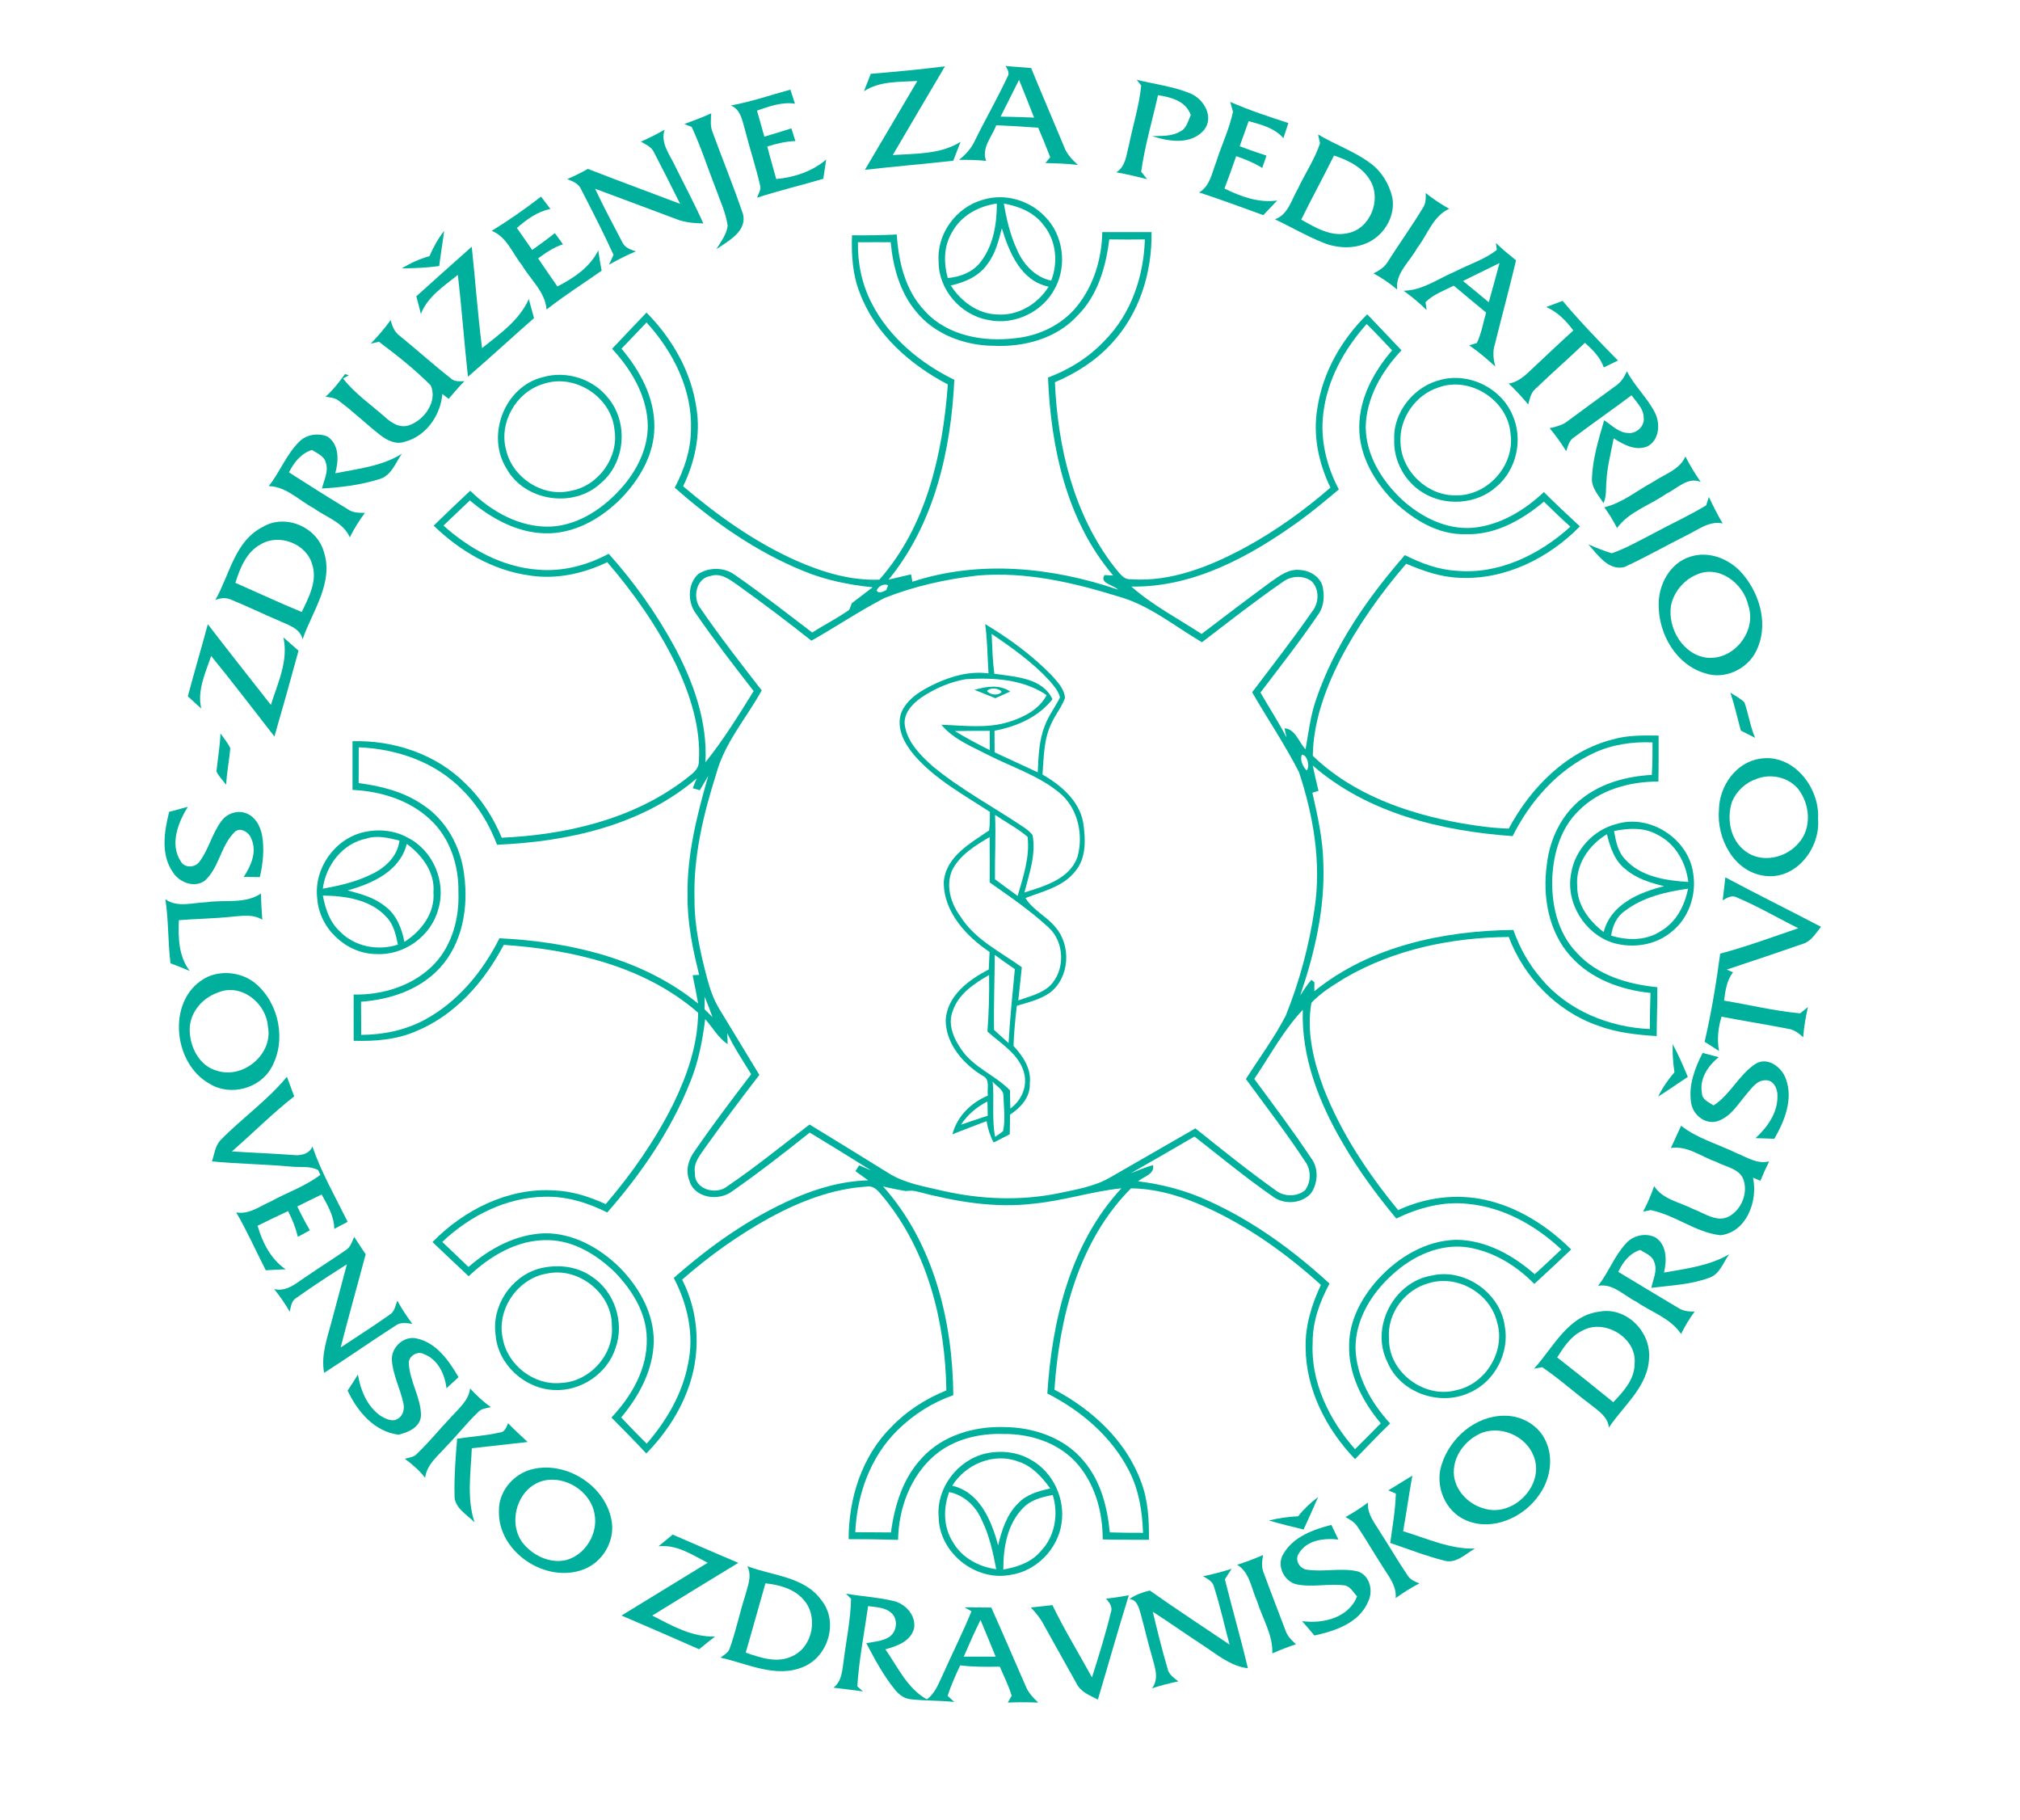 <?xml version="1.0" encoding="UTF-8" ?>
<!DOCTYPE svg PUBLIC "-//W3C//DTD SVG 1.1//EN" "http://www.w3.org/Graphics/SVG/1.1/DTD/svg11.dtd">
<svg width="634pt" height="571pt" viewBox="0 0 634 571" version="1.1" xmlns="http://www.w3.org/2000/svg">
<path fill="#ffffff" d=" M 0.00 0.00 L 634.00 0.00 L 634.00 571.00 L 0.00 571.00 L 0.00 0.00 Z" />
<path fill="#00b09d" d=" M 273.31 23.16 C 281.08 22.53 288.84 21.78 296.58 20.82 C 291.10 30.08 285.66 39.37 280.21 48.65 C 287.42 48.17 295.11 48.48 301.49 44.51 C 300.70 46.48 299.95 48.45 299.19 50.43 C 289.96 51.48 280.69 52.23 271.46 53.29 C 276.93 43.99 282.41 34.70 287.91 25.42 C 282.24 25.76 276.12 25.37 271.16 28.64 C 271.89 26.82 272.61 24.99 273.31 23.16 Z" />
<path fill="#00b09d" d=" M 315.60 20.69 C 318.27 20.98 320.95 21.09 323.63 21.35 C 326.99 29.56 330.52 37.70 333.92 45.90 C 334.75 48.27 336.49 50.12 338.34 51.76 C 334.95 51.33 331.52 51.26 328.11 51.15 C 328.49 50.70 329.25 49.79 329.63 49.34 C 328.44 46.22 327.17 43.14 325.85 40.07 C 321.47 39.75 317.08 39.50 312.68 39.30 C 311.36 42.89 307.94 46.47 309.52 50.48 C 306.69 50.20 303.84 50.13 301.00 50.16 C 303.10 48.49 304.94 46.48 306.04 44.01 C 309.30 37.36 313.02 30.92 316.16 24.21 C 316.99 23.00 316.27 21.76 315.60 20.69 Z" />
<path fill="#00b09d" d=" M 356.77 25.03 C 362.41 26.44 368.30 27.10 373.69 29.36 C 377.88 31.14 381.12 36.71 377.91 40.78 C 373.82 45.54 366.91 44.43 361.61 42.72 C 364.54 42.62 367.69 42.85 370.33 41.30 C 372.42 40.39 372.85 37.98 373.74 36.13 C 372.24 31.71 367.56 30.48 363.45 29.87 C 361.66 37.87 359.30 45.76 358.17 53.89 C 358.64 54.47 359.58 55.64 360.05 56.22 C 356.84 55.42 353.62 54.65 350.36 54.07 C 353.33 52.26 353.51 48.59 354.32 45.56 C 355.58 39.31 357.56 33.19 358.18 26.83 C 357.83 26.38 357.12 25.48 356.77 25.03 Z" />
<path fill="#ffffff" d=" M 314.05 36.59 C 315.99 32.75 317.90 28.90 319.84 25.06 C 321.45 28.99 323.02 32.94 324.56 36.90 C 321.06 36.77 317.55 36.64 314.05 36.59 Z" />
<path fill="#00b09d" d=" M 229.42 33.09 C 235.76 31.96 241.87 29.80 248.08 28.13 C 248.55 29.60 249.02 31.07 249.50 32.54 C 245.37 31.91 241.43 33.41 237.60 34.70 C 238.38 37.42 239.14 40.15 239.90 42.88 C 242.73 42.03 245.57 41.21 248.38 40.28 C 248.79 41.61 249.22 42.94 249.65 44.27 C 246.63 44.35 243.70 45.07 240.83 45.96 C 241.69 49.38 242.69 52.77 243.63 56.18 C 249.31 55.65 254.91 53.81 259.31 50.07 C 259.01 52.08 258.70 54.09 258.40 56.10 C 251.49 58.13 244.49 59.82 237.63 62.03 C 237.99 60.76 239.03 59.53 238.55 58.14 C 237.25 52.35 235.33 46.73 233.88 40.97 C 232.99 38.06 232.61 34.47 229.42 33.09 Z" />
<path fill="#00b09d" d=" M 386.12 31.98 C 392.05 34.58 398.22 36.61 404.37 38.61 C 403.83 40.18 403.31 41.76 402.81 43.35 C 400.01 40.16 395.84 39.08 391.91 38.02 C 390.99 40.65 390.04 43.27 389.09 45.89 C 391.87 46.94 394.67 47.94 397.51 48.84 C 397.05 50.13 396.60 51.42 396.16 52.70 C 393.62 51.11 390.83 49.98 388.00 49.00 C 386.80 52.40 385.59 55.79 384.32 59.16 C 389.46 61.69 395.02 63.74 400.86 62.92 C 399.41 64.46 397.96 65.99 396.50 67.51 C 389.80 65.10 383.13 62.58 376.36 60.39 C 379.79 58.39 380.38 54.21 381.72 50.82 C 383.39 45.54 385.85 40.49 386.99 35.06 C 386.77 34.29 386.34 32.75 386.12 31.98 Z" />
<path fill="#00b09d" d=" M 214.77 38.93 C 217.62 37.88 220.47 36.82 223.23 35.56 C 223.11 37.54 222.86 39.60 223.66 41.49 C 226.77 50.02 230.22 58.42 233.14 67.01 C 234.69 72.49 228.60 75.63 224.84 78.19 C 226.25 75.88 228.01 73.62 228.39 70.86 C 227.83 66.77 226.01 63.01 224.64 59.15 C 222.11 52.72 220.02 46.10 217.09 39.83 C 216.31 39.53 215.54 39.23 214.77 38.93 Z" />
<path fill="#00b09d" d=" M 201.15 44.45 C 203.70 43.34 206.19 42.09 208.60 40.69 C 207.20 44.90 210.22 48.51 211.90 52.11 C 214.85 58.11 218.04 64.01 220.75 70.13 C 217.89 70.02 215.00 69.84 212.31 68.77 C 203.81 65.59 195.30 62.39 186.78 59.24 C 189.43 64.87 192.35 70.37 195.25 75.87 C 195.99 77.69 197.86 78.32 199.58 78.88 C 196.67 80.07 193.89 81.52 191.15 83.05 C 191.62 82.02 192.09 81.00 192.56 79.97 C 189.41 73.07 185.96 66.31 182.47 59.58 C 181.72 57.65 179.81 56.89 178.02 56.21 C 180.24 55.27 182.40 54.18 184.51 53.00 C 194.13 56.75 203.83 60.29 213.47 63.97 C 210.76 58.54 208.03 53.12 205.23 47.74 C 204.45 46.05 202.66 45.33 201.15 44.45 Z" />
<path fill="#00b09d" d=" M 413.70 42.19 C 418.98 45.38 424.92 47.40 429.91 51.07 C 433.51 53.64 435.99 57.63 436.99 61.92 C 438.04 67.50 434.75 73.34 429.79 75.89 C 425.26 78.24 419.73 78.01 415.11 76.08 C 409.96 74.00 405.15 71.19 400.15 68.81 C 404.31 67.35 405.31 62.73 407.32 59.32 C 409.56 54.50 412.62 50.05 414.30 44.98 C 414.15 44.28 413.85 42.89 413.70 42.19 Z" />
<path fill="#ffffff" d=" M 418.69 48.80 C 423.15 50.28 427.80 52.52 430.16 56.81 C 433.61 62.84 430.00 71.83 423.00 73.17 C 417.73 74.39 412.81 71.40 408.41 68.92 C 411.73 62.15 415.36 55.55 418.69 48.80 Z" />
<path fill="#00b09d" d=" M 447.47 60.57 C 449.78 62.43 452.26 64.05 454.84 65.52 C 449.75 67.80 448.05 73.67 444.82 77.80 C 442.57 82.03 437.91 85.64 438.51 90.86 C 436.22 88.90 433.71 87.23 431.08 85.77 C 432.96 84.90 434.73 83.72 435.75 81.86 C 439.26 76.31 443.11 70.99 446.51 65.37 C 447.51 63.97 447.54 62.23 447.47 60.57 Z" />
<path fill="#00b09d" d=" M 154.32 72.44 C 159.68 69.16 164.85 65.55 169.81 61.70 C 170.78 62.99 171.76 64.28 172.75 65.57 C 168.67 66.39 165.29 68.87 162.23 71.54 C 163.83 73.84 165.44 76.13 167.04 78.43 C 169.43 76.71 171.84 75.00 174.14 73.15 C 174.98 74.32 175.84 75.49 176.70 76.66 C 173.81 77.58 171.32 79.31 168.89 81.08 C 170.88 84.04 172.92 86.96 174.95 89.89 C 180.07 87.24 185.14 83.92 187.77 78.57 C 188.07 80.70 188.44 82.82 188.83 84.94 C 183.07 89.00 177.09 92.76 171.55 97.12 C 171.10 91.57 166.51 87.76 163.83 83.21 C 160.82 79.51 159.08 74.30 154.32 72.44 Z" />
<path fill="#00b09d" d=" M 308.44 62.71 C 315.26 60.53 323.14 62.81 328.00 67.99 C 333.71 73.73 334.97 83.20 331.20 90.31 C 327.41 97.86 318.36 102.21 310.10 100.39 C 301.50 98.87 294.52 90.85 294.60 82.04 C 293.96 73.40 300.14 64.98 308.44 62.71 Z" />
<path fill="#ffffff" d=" M 298.84 72.83 C 301.63 67.65 307.19 64.66 312.87 63.87 C 312.89 70.37 311.74 77.30 307.55 82.49 C 305.07 85.52 301.26 86.91 297.46 87.24 C 296.14 82.46 296.18 77.16 298.84 72.83 Z" />
<path fill="#ffffff" d=" M 315.08 63.88 C 319.76 64.72 324.51 66.60 327.45 70.53 C 331.49 75.36 332.19 82.28 329.93 88.06 C 324.73 86.94 321.00 82.76 319.05 78.01 C 317.01 73.53 315.89 68.71 315.08 63.88 Z" />
<path fill="#ffffff" d=" M 314.44 71.65 C 316.76 79.22 320.43 88.17 329.13 89.95 C 325.73 95.41 319.51 99.15 312.97 98.68 C 306.85 98.51 301.62 94.56 298.40 89.58 C 302.81 88.61 307.25 86.72 309.90 82.88 C 312.44 79.64 313.41 75.55 314.44 71.65 Z" />
<path fill="#00b09d" d=" M 345.96 72.84 C 351.11 72.84 356.26 72.84 361.42 72.83 C 361.64 85.51 357.61 98.48 348.84 107.83 C 343.95 113.17 337.74 117.13 331.10 119.94 C 331.98 140.41 337.01 161.50 349.77 177.95 C 351.19 179.53 352.47 181.95 354.94 181.77 C 367.63 182.65 379.83 177.72 390.79 171.81 C 400.40 166.58 409.31 160.16 417.58 153.01 C 413.84 145.31 412.00 136.52 413.48 128.01 C 415.17 116.81 421.08 106.49 429.13 98.63 C 432.70 102.40 436.31 106.14 439.87 109.93 C 433.70 116.46 428.83 124.81 428.64 134.01 C 428.72 142.90 433.78 150.93 440.09 156.84 C 446.06 162.25 453.92 166.26 462.17 165.62 C 470.73 164.86 478.42 160.20 484.56 154.41 C 488.24 158.09 492.05 161.63 495.87 165.17 C 486.06 175.19 472.26 182.05 458.02 181.30 C 452.20 181.12 446.66 179.15 441.36 176.90 C 433.27 186.25 426.08 196.44 420.40 207.43 C 415.78 216.68 412.19 226.72 412.04 237.16 C 424.57 249.29 441.69 255.28 458.55 258.31 C 463.50 259.17 468.50 259.87 473.54 260.01 C 480.41 247.19 491.64 235.74 506.08 232.05 C 510.78 230.66 515.72 230.77 520.57 230.82 C 520.57 235.63 520.61 240.44 520.50 245.25 C 511.48 245.21 501.96 247.84 495.49 254.40 C 489.98 259.69 487.66 267.46 487.23 274.91 C 486.80 283.48 488.78 292.74 494.97 299.05 C 501.37 306.08 510.99 308.88 520.18 309.78 C 520.20 314.89 519.99 320.00 519.97 325.11 C 513.65 324.73 507.27 324.02 501.31 321.76 C 488.52 317.26 478.30 306.62 473.54 294.02 C 455.70 294.15 437.52 297.90 422.00 306.96 C 418.36 309.24 414.56 311.49 411.61 314.66 C 409.98 323.74 412.30 333.02 415.44 341.53 C 420.90 355.53 429.32 368.17 438.83 379.73 C 447.29 375.77 456.95 374.49 466.10 376.50 C 476.44 378.77 485.68 384.68 493.12 392.08 C 489.32 395.74 485.44 399.32 481.56 402.89 C 476.01 397.20 468.87 392.81 460.96 391.46 C 452.15 390.03 443.36 394.09 437.00 399.98 C 430.46 405.86 425.39 414.07 425.44 423.10 C 425.71 432.05 430.39 440.21 436.31 446.68 C 432.53 450.30 428.96 454.14 425.29 457.87 C 416.33 448.51 409.90 436.12 409.79 422.97 C 409.60 416.08 411.68 409.37 414.58 403.19 C 403.00 392.71 390.00 383.55 375.54 377.52 C 369.01 374.83 362.07 372.96 354.97 372.90 C 338.50 389.44 332.48 413.43 330.95 436.07 C 342.80 442.33 353.41 452.10 358.11 464.90 C 360.36 470.71 360.67 477.00 360.61 483.17 C 355.77 483.15 350.93 483.22 346.10 483.06 C 346.12 474.24 343.55 465.09 337.41 458.56 C 331.68 452.56 323.20 449.90 315.05 449.98 C 307.42 449.70 299.46 451.58 293.50 456.55 C 285.79 463.04 282.04 473.30 281.87 483.20 C 276.70 483.04 271.52 482.96 266.35 482.98 C 266.35 470.15 270.52 456.95 279.76 447.77 C 284.58 442.71 290.58 438.92 297.03 436.30 C 296.71 415.06 291.28 393.05 277.74 376.25 C 276.19 374.54 274.69 371.83 271.97 372.35 C 261.34 373.01 251.21 376.95 241.91 381.95 C 231.94 387.41 222.63 394.06 214.09 401.55 C 219.64 412.28 220.08 425.34 215.67 436.54 C 212.88 443.89 208.34 450.50 202.85 456.10 C 199.28 452.27 195.61 448.53 191.91 444.82 C 198.23 438.12 203.29 429.42 202.99 419.95 C 202.91 411.90 198.31 404.69 192.86 399.09 C 187.24 393.70 180.04 389.27 172.04 389.15 C 162.52 388.90 153.79 394.10 147.10 400.48 C 143.31 396.90 139.50 393.36 135.74 389.75 C 145.64 379.64 159.55 372.62 173.95 373.55 C 179.59 373.76 185.01 375.52 190.10 377.85 C 198.36 368.22 205.69 357.72 211.35 346.35 C 215.67 337.44 219.03 327.80 219.11 317.79 C 202.37 303.19 179.73 297.99 158.10 296.49 C 152.05 308.03 142.90 318.53 130.64 323.57 C 124.47 326.27 117.66 326.80 111.00 326.59 C 111.00 321.75 111.00 316.92 111.00 312.08 C 120.25 312.28 129.93 309.25 136.39 302.41 C 141.97 296.45 144.18 288.04 143.88 280.03 C 144.06 271.63 141.25 262.82 134.91 257.07 C 128.39 250.97 119.40 248.28 110.64 247.87 C 110.66 242.77 110.65 237.68 110.64 232.59 C 123.57 232.23 136.92 236.63 146.13 245.92 C 151.12 250.65 154.83 256.56 157.49 262.87 C 177.68 261.95 198.45 257.15 214.82 244.75 C 216.62 243.20 219.24 241.84 219.34 239.16 C 220.06 228.34 216.56 217.74 211.95 208.09 C 206.31 196.63 198.93 186.08 190.60 176.41 C 183.03 180.05 174.40 181.93 166.04 180.55 C 154.64 178.97 144.28 172.87 136.11 164.94 C 139.90 161.25 143.73 157.60 147.59 153.99 C 154.26 160.57 163.23 165.59 172.83 165.25 C 181.90 164.77 189.84 159.21 195.59 152.51 C 200.39 146.90 203.78 139.65 203.26 132.13 C 202.62 123.46 197.90 115.70 192.11 109.45 C 195.68 105.64 199.31 101.88 202.91 98.08 C 210.94 106.20 216.97 116.62 218.58 128.03 C 219.97 136.41 218.06 145.03 214.41 152.60 C 225.25 161.81 236.98 170.17 250.02 175.98 C 258.19 179.56 266.98 182.24 276.00 181.89 C 290.78 165.13 295.91 142.35 297.49 120.63 C 285.54 114.39 274.67 104.77 269.85 91.90 C 267.55 86.17 267.20 79.93 267.41 73.83 C 272.09 73.89 276.78 73.81 281.46 73.59 C 282.02 82.21 284.15 91.26 290.34 97.66 C 297.42 105.43 308.78 107.37 318.79 106.12 C 326.18 105.36 333.37 101.88 338.07 96.05 C 343.30 89.55 345.82 81.12 345.96 72.84 Z" />
<path fill="#00b09d" d=" M 134.80 80.37 C 136.02 77.55 137.51 74.86 139.41 72.43 C 138.94 76.13 138.30 79.80 137.85 83.49 C 133.95 84.01 130.03 84.20 126.10 84.20 C 128.82 82.56 131.73 81.23 134.80 80.37 Z" />
<path fill="#ffffff" d=" M 348.16 75.12 C 351.88 75.18 355.60 75.18 359.33 75.13 C 358.98 86.70 355.05 98.43 346.81 106.78 C 341.89 112.05 335.67 115.97 328.93 118.47 C 329.79 140.40 334.79 163.52 349.40 180.59 C 348.72 180.56 347.35 180.50 346.67 180.46 C 344.95 183.03 349.59 183.56 350.91 185.03 C 330.26 177.98 307.40 175.66 286.37 182.54 C 286.27 181.96 286.06 180.81 285.95 180.23 C 283.60 180.77 281.24 181.33 278.90 181.88 C 293.24 164.38 298.48 141.33 299.53 119.19 C 288.86 113.98 279.18 105.97 273.66 95.30 C 270.57 89.37 269.15 82.68 269.27 76.02 C 272.69 75.99 276.12 76.00 279.55 76.01 C 280.27 83.67 282.38 91.50 287.35 97.55 C 293.19 104.92 302.78 108.47 312.00 108.51 C 321.44 108.94 331.54 106.25 338.11 99.11 C 344.50 92.81 347.09 83.80 348.16 75.12 Z" />
<path fill="#00b09d" d=" M 469.50 76.23 C 471.49 78.18 473.67 79.93 475.83 81.70 C 473.74 90.48 471.37 99.20 469.20 107.97 C 468.42 110.30 468.70 112.72 469.33 115.04 C 466.74 112.64 464.03 110.37 461.14 108.36 C 461.73 108.18 462.93 107.82 463.53 107.64 C 464.97 104.62 465.50 101.28 466.43 98.08 C 463.05 95.27 459.63 92.49 456.29 89.64 C 453.25 91.19 449.86 92.35 447.41 94.82 C 447.50 95.44 447.68 96.67 447.76 97.29 C 445.52 95.09 443.10 93.08 440.55 91.24 C 446.63 91.11 451.61 87.29 457.03 85.05 C 461.27 82.83 466.03 81.42 469.80 78.40 C 469.72 77.86 469.57 76.78 469.50 76.23 Z" />
<path fill="#00b09d" d=" M 130.66 92.98 C 136.43 87.76 142.26 82.61 148.06 77.42 C 149.21 88.02 149.93 98.66 151.30 109.23 C 156.84 104.80 162.98 100.55 165.97 93.85 C 166.51 95.84 167.06 97.82 167.61 99.81 C 160.67 105.91 153.87 112.17 146.88 118.22 C 145.70 107.58 144.94 96.90 143.70 86.27 C 139.32 89.78 134.23 93.05 132.10 98.52 C 131.65 96.67 131.15 94.82 130.66 92.98 Z" />
<path fill="#ffffff" d=" M 459.19 88.18 C 462.98 86.25 466.83 84.45 470.64 82.55 C 469.51 86.65 468.43 90.76 467.27 94.85 C 464.60 92.60 461.88 90.40 459.19 88.18 Z" />
<path fill="#00b09d" d=" M 485.29 96.34 C 487.01 95.72 488.73 95.07 490.44 94.41 C 495.92 100.93 501.84 107.07 507.82 113.13 C 506.32 113.84 504.84 114.57 503.37 115.30 C 502.26 112.13 499.90 109.73 497.43 107.58 C 492.35 112.49 486.99 117.12 481.91 122.03 C 480.43 123.25 480.17 125.20 479.64 126.91 C 477.73 124.62 475.69 122.43 473.53 120.36 C 477.29 119.76 479.74 116.69 482.41 114.29 C 486.22 110.77 489.95 107.16 493.81 103.71 C 491.54 100.66 488.84 97.86 485.29 96.34 Z" />
<path fill="#00b09d" d=" M 116.36 107.83 C 118.60 105.51 120.72 103.07 122.60 100.45 C 123.11 102.36 123.82 104.27 125.53 105.43 C 130.88 109.79 136.01 114.44 141.45 118.69 C 142.63 119.86 144.26 119.62 145.77 119.61 C 144.03 121.37 142.41 123.26 140.82 125.16 C 140.15 124.65 139.49 124.14 138.83 123.63 C 138.30 130.36 133.66 136.96 126.95 138.64 C 124.26 139.57 121.49 138.18 119.39 136.56 C 114.90 133.08 110.84 129.07 106.26 125.71 C 105.10 124.78 103.57 124.73 102.17 124.49 C 104.53 122.41 106.44 119.90 108.29 117.37 C 108.59 117.47 109.19 117.68 109.49 117.79 L 107.66 118.76 C 111.40 123.55 116.47 127.00 120.99 131.00 C 123.01 132.84 125.75 134.49 128.56 133.39 C 133.27 131.69 137.39 125.88 135.19 120.94 C 130.21 115.92 124.59 111.49 118.93 107.24 C 118.29 107.39 117.00 107.69 116.36 107.83 Z" />
<path fill="#ffffff" d=" M 195.06 109.42 C 197.71 106.71 200.27 103.90 202.92 101.19 C 211.29 110.33 217.36 122.36 216.86 134.99 C 216.79 141.33 214.71 147.47 211.77 153.03 C 223.83 163.66 237.20 173.09 252.15 179.17 C 259.08 182.04 266.46 183.55 273.90 184.28 C 271.73 185.96 269.53 187.61 267.35 189.28 C 267.16 189.79 266.77 190.82 266.57 191.33 C 262.88 193.99 258.76 196.01 254.93 198.49 C 246.88 192.36 238.90 186.12 230.58 180.36 C 227.36 177.98 222.57 177.93 219.23 180.08 C 215.76 183.11 215.74 188.99 218.43 192.55 C 224.15 200.87 230.34 208.88 236.54 216.85 C 231.80 224.51 227.05 232.16 221.41 239.21 C 222.09 226.54 217.73 214.27 211.85 203.24 C 206.12 192.64 199.09 182.74 191.05 173.77 C 184.30 177.37 176.64 179.43 168.96 178.77 C 157.75 177.99 147.43 172.32 139.19 164.92 C 141.92 162.26 144.73 159.68 147.47 157.03 C 154.09 162.62 162.17 167.14 171.02 167.35 C 180.02 167.62 188.41 162.89 194.64 156.71 C 200.61 150.66 205.37 142.69 205.38 133.96 C 205.49 124.75 200.85 116.28 195.06 109.42 Z" />
<path fill="#ffffff" d=" M 415.32 129.86 C 416.53 119.25 421.91 109.54 428.94 101.68 C 431.68 104.35 434.30 107.15 436.93 109.94 C 431.17 116.64 426.62 124.98 426.62 134.03 C 426.56 142.99 431.39 151.24 437.57 157.41 C 443.66 163.09 451.42 167.91 460.05 167.62 C 469.27 167.95 477.70 163.15 484.57 157.42 C 487.30 160.08 490.04 162.73 492.88 165.28 C 483.20 174.04 470.34 180.37 457.01 179.09 C 451.34 178.76 445.96 176.72 440.94 174.19 C 429.29 187.53 418.89 202.42 413.14 219.30 C 411.32 224.41 410.70 229.82 409.77 235.13 C 407.62 232.93 406.63 228.81 403.17 228.52 C 403.32 229.25 403.64 230.72 403.79 231.45 C 401.32 226.59 398.31 222.04 395.61 217.31 C 401.62 209.39 407.78 201.58 413.38 193.36 C 415.25 191.02 415.77 188.00 415.29 185.08 C 415.05 181.47 411.50 179.05 408.12 178.87 C 404.50 178.38 401.49 180.76 398.71 182.70 C 391.46 188.03 384.29 193.47 377.13 198.93 C 369.71 194.08 361.77 189.95 355.08 184.06 C 374.49 184.40 392.23 174.67 407.56 163.67 C 411.94 160.52 416.08 157.04 420.21 153.58 C 416.39 146.33 414.32 138.07 415.32 129.86 Z" />
<path fill="#00b09d" d=" M 507.06 121.12 C 508.73 120.00 509.82 118.32 510.63 116.51 C 513.05 121.22 517.09 124.85 519.46 129.57 C 521.19 133.03 520.78 138.25 516.96 140.12 C 513.24 141.57 509.54 139.50 506.47 137.54 C 505.64 141.99 504.44 146.40 504.20 150.94 C 503.95 153.26 504.31 155.72 503.27 157.89 C 501.77 155.45 499.45 153.11 499.65 150.02 C 499.90 143.81 501.75 137.80 503.49 131.87 C 505.86 133.41 508.04 135.80 511.05 135.88 C 513.67 136.13 516.31 133.67 515.88 130.99 C 515.87 128.18 513.57 126.18 512.08 124.04 C 506.13 128.49 500.02 132.75 494.07 137.21 C 492.49 138.15 492.13 140.00 491.57 141.59 C 490.03 139.05 488.27 136.65 486.39 134.37 C 488.36 133.91 490.42 133.45 492.04 132.13 C 497.03 128.44 502.04 124.78 507.06 121.12 Z" />
<path fill="#00b09d" d=" M 170.33 118.37 C 177.71 116.18 186.25 118.88 190.95 124.99 C 197.34 132.73 196.26 145.24 188.52 151.66 C 179.97 159.64 164.53 157.28 158.94 146.95 C 152.49 136.62 158.38 121.28 170.33 118.37 Z" />
<path fill="#00b09d" d=" M 452.30 119.15 C 461.21 116.86 471.22 121.81 474.74 130.31 C 478.13 137.83 476.01 147.40 469.69 152.72 C 463.45 158.35 453.47 158.97 446.43 154.49 C 440.85 151.05 437.35 144.52 437.59 137.96 C 437.21 129.25 443.93 121.10 452.30 119.15 Z" />
<path fill="#ffffff" d=" M 170.31 120.55 C 180.17 116.99 191.87 124.43 192.86 134.83 C 194.29 143.62 187.73 152.56 179.00 154.05 C 170.26 156.06 160.85 149.92 158.86 141.23 C 156.48 132.74 161.92 123.12 170.31 120.55 Z" />
<path fill="#ffffff" d=" M 451.41 121.61 C 461.38 117.90 473.33 125.58 474.10 136.16 C 475.51 145.99 466.94 155.56 457.05 155.45 C 448.06 155.64 439.89 147.95 439.57 138.97 C 439.07 131.40 444.21 123.93 451.41 121.61 Z" />
<path fill="#00b09d" d=" M 93.82 138.70 C 96.08 136.33 99.78 135.77 102.76 136.97 C 106.57 139.50 106.30 144.62 105.23 148.51 C 112.33 147.09 119.84 146.33 126.12 142.40 C 124.12 145.24 122.87 149.21 119.20 150.30 C 113.35 152.18 107.18 152.93 101.06 153.29 C 101.67 150.64 103.22 147.89 102.25 145.15 C 101.72 143.04 99.52 142.27 97.91 141.18 C 94.48 142.30 92.24 145.11 90.70 148.23 C 96.83 152.17 103.00 156.06 109.23 159.84 C 110.78 160.95 112.70 160.92 114.53 160.94 C 112.74 163.36 111.12 165.91 109.79 168.61 C 107.74 163.87 102.37 162.34 98.49 159.48 C 93.85 157.06 89.86 152.66 84.35 152.54 C 87.84 148.16 89.82 142.70 93.82 138.70 Z" />
<path fill="#00b09d" d=" M 528.98 143.25 C 530.42 146.01 532.01 148.68 533.79 151.23 C 529.72 149.53 526.40 153.32 522.96 154.95 C 517.85 158.56 511.33 160.50 507.52 165.69 C 506.35 163.43 505.06 161.24 503.54 159.19 C 509.29 157.78 513.90 153.85 519.03 151.11 C 522.51 148.75 527.17 147.41 528.98 143.25 Z" />
<path fill="#00b09d" d=" M 536.34 155.95 C 537.69 158.76 539.08 161.55 540.67 164.24 C 536.33 163.34 532.78 166.40 529.10 168.11 C 522.67 171.34 516.40 174.92 509.87 177.92 C 504.83 179.23 501.44 174.03 498.50 170.81 C 500.90 171.89 503.36 172.82 505.87 173.62 C 510.54 171.97 514.84 169.49 519.23 167.23 C 524.63 164.32 530.24 161.76 535.50 158.58 C 535.71 157.92 536.13 156.61 536.34 155.95 Z" />
<path fill="#00b09d" d=" M 82.44 165.36 C 89.51 161.12 99.36 165.30 101.63 173.09 C 104.84 182.87 98.03 191.74 94.98 200.59 C 94.10 196.99 90.27 196.09 87.37 194.69 C 82.48 192.65 77.73 190.27 72.81 188.30 C 71.14 187.45 69.28 187.56 67.59 188.28 C 72.07 180.42 73.63 169.86 82.44 165.36 Z" />
<path fill="#ffffff" d=" M 81.83 170.81 C 87.53 167.34 96.12 170.55 97.95 177.01 C 99.73 182.21 96.92 187.45 94.70 192.04 C 87.69 189.16 80.83 185.94 73.88 182.90 C 75.33 178.28 77.31 173.22 81.83 170.81 Z" />
<path fill="#00b09d" d=" M 530.46 174.70 C 536.62 172.66 543.51 175.65 547.37 180.61 C 552.62 187.05 555.08 196.57 551.21 204.29 C 548.41 210.06 541.20 213.39 535.06 211.24 C 526.11 208.58 520.60 199.04 520.61 190.03 C 520.40 183.61 524.07 176.70 530.46 174.70 Z" />
<path fill="#ffffff" d=" M 277.60 187.65 C 286.97 183.93 296.92 181.73 306.93 180.59 C 321.89 179.32 336.77 182.76 350.97 187.16 C 360.73 189.87 368.65 196.49 377.24 201.54 C 385.62 195.15 393.89 188.62 402.56 182.65 C 405.08 180.68 409.03 180.43 411.62 182.36 C 414.16 184.80 414.04 189.20 411.86 191.85 C 405.87 200.53 399.34 208.82 393.00 217.23 C 397.85 225.62 403.31 233.68 407.71 242.31 C 412.24 256.01 414.77 270.74 412.59 285.14 C 410.91 296.61 407.90 307.91 403.57 318.65 C 399.99 325.64 395.23 331.97 391.04 338.60 C 397.31 347.16 403.80 355.57 409.62 364.45 C 411.58 367.01 411.53 370.98 409.57 373.52 C 407.09 375.58 403.04 375.57 400.50 373.60 C 391.81 367.42 383.50 360.74 375.19 354.08 C 366.26 359.19 357.36 364.34 348.44 369.47 C 343.42 372.39 337.60 373.29 332.00 374.48 C 320.10 376.87 307.74 376.36 295.93 373.68 C 290.18 372.30 284.11 371.39 279.01 368.20 C 270.71 363.08 262.43 357.94 254.10 352.87 C 245.50 359.37 237.18 366.24 228.25 372.26 C 224.76 375.13 217.76 373.19 218.13 368.07 C 217.54 365.00 219.67 362.56 221.26 360.22 C 226.80 352.46 232.52 344.84 238.33 337.30 C 234.25 330.54 230.14 323.81 226.05 317.07 C 224.10 313.98 222.86 310.52 221.94 307.00 C 219.79 298.84 217.90 290.51 217.98 282.03 C 217.60 268.63 220.80 255.42 224.83 242.73 C 227.46 233.01 234.30 225.32 239.07 216.64 C 232.54 208.22 225.96 199.82 219.94 191.02 C 217.24 187.82 218.38 181.42 222.99 180.75 C 226.18 179.66 228.98 181.82 231.44 183.53 C 239.32 189.18 247.08 195.01 254.67 201.05 C 262.37 196.68 269.75 191.73 277.60 187.65 Z" />
<path fill="#ffffff" d=" M 532.27 180.42 C 539.36 177.01 547.23 183.01 548.74 190.04 C 551.46 198.02 544.25 207.17 535.86 206.40 C 528.28 205.56 523.38 197.24 524.45 190.07 C 525.31 185.86 528.33 182.13 532.27 180.42 Z" />
<path fill="#ffffff" d=" M 275.18 185.25 C 275.62 183.93 277.48 183.01 278.75 183.66 C 278.61 184.03 278.32 184.77 278.18 185.13 C 277.41 185.56 275.59 186.51 275.18 185.25 Z" />
<path fill="#00b09d" d=" M 65.23 195.88 C 71.75 204.38 78.41 212.77 85.02 221.20 C 87.16 214.36 90.58 207.36 88.95 200.01 C 90.52 201.41 92.10 202.80 93.70 204.18 C 91.25 213.17 88.74 222.16 86.13 231.11 C 79.52 222.68 73.07 214.12 66.27 205.84 C 64.50 211.14 61.82 216.62 63.17 222.35 C 61.76 221.06 60.35 219.78 58.95 218.50 C 60.98 210.94 63.18 203.44 65.23 195.88 Z" />
<path fill="#00b09d" d=" M 309.20 195.84 C 316.76 200.36 323.94 205.63 330.11 211.94 C 331.87 214.01 334.15 216.18 334.24 219.08 C 333.21 221.90 331.25 224.24 330.02 226.95 C 327.58 231.94 327.61 237.62 327.20 243.03 C 332.94 246.39 338.67 251.15 339.96 258.04 C 340.72 263.19 341.06 269.19 337.46 273.43 C 333.64 278.29 327.35 279.68 321.87 281.79 C 324.15 285.61 328.44 287.46 331.19 290.87 C 336.31 296.63 335.76 306.78 329.51 311.52 C 326.43 313.67 322.70 314.56 319.15 315.60 C 318.65 319.78 318.25 323.98 318.10 328.19 C 321.04 331.41 323.77 335.35 323.21 339.96 C 323.45 344.24 320.36 347.58 317.02 349.77 C 316.99 351.82 316.98 353.87 316.92 355.93 C 315.23 356.79 313.57 357.71 311.85 358.51 C 310.75 356.41 310.03 354.14 309.65 351.81 C 306.05 353.12 302.50 354.57 298.92 355.93 C 300.42 350.27 304.75 346.03 310.05 343.80 C 309.73 341.71 310.88 338.67 308.43 337.57 C 302.30 333.88 296.80 327.52 296.82 320.02 C 297.32 312.40 304.09 307.42 310.33 304.22 C 310.41 302.38 310.49 300.55 310.59 298.72 C 303.23 293.79 296.12 286.10 296.22 276.73 C 296.88 268.73 304.57 264.65 310.43 260.58 C 310.74 258.66 310.65 256.71 310.70 254.77 C 302.43 249.39 293.53 244.55 286.97 237.02 C 283.93 233.42 281.22 228.60 282.83 223.77 C 284.68 219.17 289.30 216.55 293.56 214.52 C 298.75 212.12 304.50 210.53 310.26 211.31 C 309.91 206.15 309.93 200.96 309.20 195.84 Z" />
<path fill="#ffffff" d=" M 311.24 198.93 C 317.68 203.29 324.10 207.85 329.39 213.59 C 330.69 215.18 332.23 216.77 332.68 218.84 C 331.20 221.86 329.10 224.56 327.92 227.73 C 326.08 232.37 325.93 237.43 325.71 242.35 C 321.21 240.22 316.66 238.21 312.17 236.07 C 312.16 233.81 312.15 231.55 312.14 229.30 C 319.06 227.99 325.88 225.07 330.33 219.41 C 327.15 212.62 318.53 212.39 312.08 211.43 C 311.54 207.29 311.42 203.10 311.24 198.93 Z" />
<path fill="#ffffff" d=" M 303.06 213.13 C 311.72 212.59 321.09 213.07 328.49 218.13 C 326.15 222.65 321.29 225.07 316.64 226.53 C 309.77 228.69 302.50 227.66 295.46 227.42 C 299.28 232.04 305.01 234.24 310.18 236.93 C 317.63 240.73 325.83 243.31 332.39 248.66 C 338.31 253.41 340.17 261.96 338.14 269.05 C 335.56 275.91 327.81 278.05 321.53 280.06 C 323.02 274.20 325.21 268.19 324.10 262.08 C 323.39 261.12 322.45 260.39 321.50 259.71 C 311.88 253.23 301.53 247.75 292.57 240.31 C 288.89 236.97 285.01 233.12 284.06 228.04 C 283.21 223.93 286.47 220.70 289.56 218.61 C 293.65 215.96 298.25 213.97 303.06 213.13 Z" />
<path fill="#00b09d" d=" M 305.85 216.47 C 309.57 215.41 313.64 214.69 317.07 217.00 C 315.52 217.71 313.96 218.40 312.41 219.09 C 310.22 218.20 308.04 217.34 305.85 216.47 Z" />
<path fill="#ffffff" d=" M 309.78 216.81 C 310.80 215.66 313.44 215.86 314.38 217.09 C 313.41 218.41 310.69 218.09 309.78 216.81 Z" />
<path fill="#00b09d" d=" M 543.10 217.34 C 544.57 218.34 546.22 219.13 547.50 220.39 C 548.80 224.05 549.32 227.95 550.86 231.53 C 549.38 230.75 547.88 230.00 546.39 229.26 C 545.29 225.29 544.41 221.25 543.10 217.34 Z" />
<path fill="#ffffff" d=" M 299.69 229.39 C 303.34 229.33 307.00 229.35 310.66 229.34 C 310.65 231.36 310.65 233.38 310.66 235.40 C 306.94 233.51 303.23 231.59 299.69 229.39 Z" />
<path fill="#00b09d" d=" M 69.20 230.16 C 70.27 231.66 71.49 233.08 72.27 234.77 C 71.98 238.61 71.14 242.39 71.00 246.26 C 69.95 244.88 68.66 243.65 67.93 242.07 C 68.34 238.10 69.05 234.15 69.20 230.16 Z" />
<path fill="#ffffff" d=" M 500.11 236.35 C 505.89 233.62 512.31 232.69 518.66 232.97 C 518.68 236.37 518.67 239.77 518.43 243.16 C 510.65 243.60 502.71 245.67 496.52 250.58 C 490.18 255.49 486.42 263.22 485.52 271.10 C 484.07 281.14 485.95 292.31 492.93 300.04 C 499.23 307.17 508.74 310.65 518.03 311.57 C 517.91 315.34 517.81 319.12 517.82 322.91 C 505.01 322.35 492.12 317.12 483.79 307.15 C 479.88 302.68 476.95 297.41 474.99 291.81 C 453.04 292.05 429.91 296.92 412.53 311.04 C 412.53 310.34 412.53 308.94 412.53 308.25 L 411.62 307.45 C 410.26 308.95 409.20 310.67 408.09 312.35 C 412.63 299.06 415.89 285.07 415.35 270.94 C 415.22 263.43 413.57 256.05 411.91 248.76 C 412.39 248.61 413.35 248.31 413.83 248.16 C 413.18 245.52 412.58 242.86 412.01 240.21 C 429.24 255.21 452.47 260.80 474.76 262.37 C 480.24 251.39 488.87 241.61 500.11 236.35 Z" />
<path fill="#ffffff" d=" M 112.59 234.50 C 124.56 234.97 136.67 239.14 145.13 247.88 C 150.00 252.71 153.59 258.69 156.00 265.08 C 178.16 264.13 201.44 259.04 218.66 244.25 C 218.35 245.02 217.73 246.56 217.42 247.34 C 217.98 247.49 219.09 247.81 219.64 247.97 C 220.52 246.46 221.40 244.94 222.30 243.45 C 218.78 255.65 215.58 268.17 215.80 280.96 C 215.68 289.41 217.39 297.75 219.44 305.91 L 217.39 306.02 C 217.99 308.98 218.61 311.94 219.12 314.92 C 201.67 300.74 178.78 295.49 156.76 294.42 C 151.49 304.94 143.60 314.52 133.09 320.11 C 127.04 323.32 120.17 324.71 113.36 324.74 C 113.35 321.27 113.36 317.81 113.32 314.34 C 122.32 313.69 131.58 310.66 137.87 303.93 C 145.15 296.19 147.08 284.77 145.69 274.55 C 144.68 265.80 140.07 257.29 132.58 252.46 C 126.66 248.42 119.59 246.64 112.57 245.73 C 112.58 241.99 112.57 238.24 112.59 234.50 Z" />
<path fill="#ffffff" d=" M 408.62 236.81 C 410.43 236.92 411.19 240.67 410.10 241.76 C 408.92 240.57 407.91 238.44 408.62 236.81 Z" />
<path fill="#00b09d" d=" M 552.32 238.09 C 562.82 236.32 571.24 247.18 570.62 256.99 C 571.37 266.21 563.66 276.15 553.88 274.84 C 544.17 273.61 538.73 263.08 539.51 254.05 C 539.64 246.71 544.78 239.26 552.32 238.09 Z" />
<path fill="#ffffff" d=" M 551.30 244.42 C 555.75 242.66 561.26 243.83 564.35 247.55 C 568.10 252.30 568.74 259.87 564.52 264.54 C 560.61 269.23 552.98 270.98 547.90 267.17 C 543.07 263.70 541.81 256.89 543.65 251.48 C 545.06 248.20 547.90 245.55 551.30 244.42 Z" />
<path fill="#00b09d" d=" M 53.10 254.75 C 55.05 254.21 57.01 253.69 58.96 253.17 C 55.90 258.06 53.23 264.91 56.71 270.24 C 57.83 272.40 61.02 272.34 62.47 270.57 C 65.55 266.61 66.54 261.44 69.62 257.48 C 71.40 255.14 74.80 254.07 77.53 255.31 C 80.21 256.42 81.68 259.27 82.23 261.97 C 83.04 266.38 82.54 270.90 81.56 275.23 C 79.87 275.20 78.18 275.19 76.48 275.18 C 78.77 271.73 80.75 267.26 78.88 263.19 C 78.19 261.09 75.16 259.23 73.44 261.30 C 69.27 265.55 68.76 272.25 64.32 276.33 C 61.04 278.77 56.28 276.92 54.26 273.70 C 50.38 268.15 51.54 260.90 53.10 254.75 Z" />
<path fill="#ffffff" d=" M 312.31 255.70 C 315.70 258.02 319.38 259.93 322.52 262.59 C 323.27 268.88 321.15 275.14 319.40 281.13 C 317.02 279.38 314.62 277.68 312.28 275.90 C 312.21 269.17 312.60 262.43 312.31 255.70 Z" />
<path fill="#00b09d" d=" M 507.33 258.57 C 517.86 255.34 529.95 263.18 531.43 274.06 C 532.53 280.89 530.02 288.26 524.47 292.53 C 519.50 296.64 512.44 297.64 506.33 295.88 C 497.41 293.11 491.30 283.28 493.12 274.05 C 494.30 266.69 500.11 260.39 507.33 258.57 Z" />
<path fill="#ffffff" d=" M 506.59 260.77 C 511.07 259.88 515.97 259.55 520.10 261.88 C 525.80 264.63 529.16 270.62 529.89 276.76 C 522.94 276.30 515.16 275.21 510.20 269.79 C 507.79 267.40 507.14 263.97 506.59 260.77 Z" />
<path fill="#00b09d" d=" M 114.23 261.11 C 118.85 260.06 123.87 260.55 128.03 262.89 C 135.95 266.87 140.13 276.78 137.57 285.26 C 135.37 293.75 126.79 299.90 118.05 299.38 C 108.67 299.29 100.21 291.34 99.57 281.97 C 98.41 272.61 105.03 263.18 114.23 261.11 Z" />
<path fill="#ffffff" d=" M 495.03 278.06 C 494.47 271.28 498.71 265.13 504.36 261.77 C 505.34 265.84 506.75 270.12 510.22 272.78 C 513.62 275.71 518.00 277.04 522.30 278.07 C 514.44 280.02 505.50 283.82 503.34 292.49 C 498.79 289.05 494.97 284.00 495.03 278.06 Z" />
<path fill="#ffffff" d=" M 101.31 278.86 C 102.27 271.51 107.52 264.64 115.00 263.14 C 118.43 262.02 121.99 262.95 125.37 263.77 C 124.77 268.82 120.78 272.43 116.39 274.44 C 111.66 276.76 106.47 277.93 101.31 278.86 Z" />
<path fill="#ffffff" d=" M 298.79 273.18 C 301.20 268.29 306.07 265.33 310.61 262.67 C 310.67 267.42 310.66 272.17 310.63 276.92 C 316.95 281.33 323.34 285.74 329.03 290.96 C 334.20 295.59 334.43 304.56 329.46 309.41 C 326.71 311.88 322.97 312.69 319.60 313.93 C 320.01 310.46 320.33 306.99 320.71 303.52 C 313.97 298.64 305.98 294.86 301.44 287.57 C 298.44 283.54 296.78 278.01 298.79 273.18 Z" />
<path fill="#ffffff" d=" M 127.67 264.80 C 132.48 268.36 136.56 273.72 136.05 280.03 C 136.54 286.56 132.20 292.21 126.93 295.55 C 126.10 291.25 124.37 286.87 120.68 284.25 C 117.35 281.59 113.15 280.47 109.11 279.41 C 116.85 277.24 125.54 273.40 127.67 264.80 Z" />
<path fill="#00b09d" d=" M 541.52 275.31 C 551.46 280.62 561.56 285.60 571.55 290.83 C 569.91 292.80 568.55 295.32 565.95 296.14 C 557.98 298.92 549.97 301.59 541.96 304.25 C 542.45 304.47 543.44 304.90 543.93 305.11 C 541.94 307.65 541.51 310.89 541.13 313.99 C 549.09 315.31 556.97 317.26 565.02 317.98 C 565.63 317.48 566.83 316.49 567.44 315.99 C 566.75 319.12 566.18 322.28 565.95 325.48 C 564.59 324.26 563.12 323.08 561.25 322.84 C 554.30 321.46 547.29 320.37 540.33 319.03 C 539.23 322.51 538.89 326.17 539.53 329.79 C 538.03 328.80 536.53 327.84 535.02 326.90 C 537.12 317.78 538.67 308.53 539.90 299.25 C 548.21 297.03 556.30 294.05 564.43 291.27 C 558.01 288.11 551.83 284.43 545.23 281.66 C 543.63 280.73 542.07 281.71 540.69 282.52 C 540.95 280.11 541.27 277.72 541.52 275.31 Z" />
<path fill="#ffffff" d=" M 509.94 285.88 C 515.63 281.53 522.84 279.84 529.81 278.86 C 528.78 284.19 526.07 289.41 521.23 292.19 C 516.63 295.24 510.79 295.15 505.68 293.60 C 506.12 290.59 507.35 287.65 509.94 285.88 Z" />
<path fill="#00b09d" d=" M 64.88 283.11 C 70.52 282.24 76.89 283.78 81.88 280.38 C 81.97 283.12 82.11 285.86 82.33 288.60 C 79.36 286.75 75.83 287.42 72.55 287.68 C 67.09 288.25 61.60 288.31 56.14 288.75 C 55.92 294.26 56.04 300.11 59.56 304.68 C 57.56 303.83 55.54 303.04 53.51 302.27 C 52.69 295.59 52.92 288.83 51.91 282.18 C 55.71 284.92 60.59 283.21 64.88 283.11 Z" />
<path fill="#ffffff" d=" M 101.33 281.03 C 108.36 281.10 116.26 282.26 121.26 287.72 C 123.56 290.04 124.25 293.33 124.89 296.42 C 118.63 298.43 111.31 297.11 106.68 292.28 C 103.46 289.38 102.14 285.14 101.33 281.03 Z" />
<path fill="#ffffff" d=" M 312.22 299.64 C 314.28 301.19 316.40 302.64 318.52 304.11 C 317.77 311.83 317.01 319.56 316.55 327.31 C 315.04 325.91 313.53 324.55 312.00 323.18 C 311.85 315.33 312.19 307.49 312.22 299.64 Z" />
<path fill="#00b09d" d=" M 65.40 306.42 C 70.26 304.39 76.24 305.28 80.28 308.67 C 87.65 314.92 89.96 326.62 85.16 335.07 C 81.50 341.63 72.29 344.05 65.87 340.13 C 53.85 333.57 52.18 312.53 65.40 306.42 Z" />
<path fill="#ffffff" d=" M 299.07 317.15 C 300.87 311.83 305.82 308.61 310.43 305.94 C 310.54 311.86 310.36 317.79 309.92 323.70 C 314.24 327.60 320.08 330.90 321.50 336.98 C 322.44 341.17 320.52 345.38 317.11 347.85 C 317.04 345.94 317.01 344.04 317.00 342.14 C 312.30 337.32 305.48 334.97 301.69 329.24 C 299.27 325.82 297.35 321.29 299.07 317.15 Z" />
<path fill="#ffffff" d=" M 68.35 311.47 C 75.62 308.37 83.55 314.70 84.08 322.09 C 85.84 330.70 76.38 338.65 68.19 336.02 C 62.54 334.57 59.49 328.44 59.54 322.97 C 59.58 317.71 63.51 313.14 68.35 311.47 Z" />
<path fill="#ffffff" d=" M 221.17 312.77 C 222.05 314.88 222.85 317.03 223.63 319.18 C 222.79 318.35 221.95 317.52 221.12 316.70 C 221.13 315.39 221.14 314.08 221.17 312.77 Z" />
<path fill="#ffffff" d=" M 393.67 338.56 C 398.62 331.24 402.80 323.34 408.90 316.87 C 408.39 331.72 413.99 345.97 421.37 358.59 C 426.23 367.03 432.03 374.89 438.24 382.37 C 445.22 378.99 453.06 376.86 460.87 377.79 C 471.91 378.85 482.04 384.57 490.04 392.06 C 487.30 394.70 484.50 397.27 481.69 399.84 C 474.84 393.85 466.34 389.10 457.01 389.04 C 447.48 389.28 438.77 394.56 432.49 401.46 C 427.42 407.10 423.48 414.25 423.44 422.01 C 423.16 431.19 427.61 439.75 433.37 446.62 C 430.70 449.36 428.00 452.06 425.29 454.74 C 417.12 445.53 411.29 433.52 412.00 420.98 C 412.02 414.54 414.27 408.38 417.29 402.78 C 405.93 392.37 393.28 383.12 379.18 376.77 C 372.23 373.58 364.78 371.60 357.20 370.69 C 358.90 369.18 362.51 368.50 361.89 365.60 C 359.51 366.27 357.25 367.28 354.95 368.14 C 361.62 364.35 368.26 360.50 374.89 356.64 C 383.04 362.97 390.99 369.58 399.48 375.46 C 402.97 378.11 408.57 377.77 411.49 374.43 C 413.68 371.22 413.95 366.54 411.49 363.38 C 405.86 354.89 399.71 346.76 393.67 338.56 Z" />
<path fill="#ffffff" d=" M 221.33 319.80 C 223.68 322.41 225.37 325.66 228.37 327.64 C 228.35 326.78 228.30 325.07 228.27 324.22 C 230.39 328.72 233.17 332.86 235.77 337.09 C 229.75 344.96 223.77 352.86 218.15 361.03 C 216.13 363.69 215.05 367.17 216.35 370.41 C 217.88 376.00 225.60 377.03 229.77 373.84 C 238.13 368.02 246.17 361.75 254.14 355.40 C 260.59 359.33 267.04 363.26 273.43 367.28 C 272.16 366.76 270.90 366.22 269.64 365.68 C 269.36 366.14 268.78 367.05 268.49 367.50 C 269.81 368.46 271.14 369.44 272.48 370.38 C 264.42 370.61 256.54 372.83 249.19 376.06 C 235.30 382.14 222.79 391.01 211.47 401.02 C 215.79 409.26 217.98 418.89 215.92 428.10 C 214.14 437.46 209.15 445.89 202.97 453.02 C 200.25 450.34 197.59 447.58 194.97 444.79 C 200.58 438.09 205.01 429.91 205.19 420.99 C 205.27 412.05 200.52 403.80 194.36 397.61 C 188.13 391.53 179.87 386.91 170.97 387.00 C 161.97 387.27 153.70 391.76 147.04 397.57 C 144.34 394.91 141.54 392.34 138.81 389.71 C 147.46 381.50 158.92 375.71 171.01 375.53 C 177.85 375.36 184.53 377.42 190.59 380.47 C 201.31 368.26 210.66 354.61 216.67 339.45 C 219.22 333.17 220.50 326.49 221.33 319.80 Z" />
<path fill="#00b09d" d=" M 524.99 327.66 C 526.81 330.96 528.28 334.45 529.74 337.92 C 526.63 339.97 523.59 342.11 520.45 344.10 C 521.79 341.33 523.55 338.79 525.55 336.46 C 525.09 333.55 524.92 330.60 524.99 327.66 Z" />
<path fill="#00b09d" d=" M 530.76 345.93 C 529.93 340.48 531.93 335.16 534.40 330.40 C 536.07 330.84 537.75 331.29 539.43 331.73 C 536.09 334.43 533.34 338.49 534.17 343.00 C 534.17 345.12 536.38 345.86 537.84 346.87 C 543.12 343.46 545.73 337.30 550.94 333.86 C 554.73 331.44 559.28 334.89 560.53 338.59 C 562.88 344.98 560.09 351.79 556.89 357.35 C 554.92 357.27 552.95 357.19 550.99 357.15 C 554.69 353.74 557.97 349.21 557.87 343.97 C 558.01 341.73 556.65 338.75 554.01 338.99 C 551.40 338.98 549.82 341.44 548.28 343.20 C 545.49 346.45 543.09 350.72 538.68 351.93 C 534.90 352.80 531.20 349.62 530.76 345.93 Z" />
<path fill="#00b09d" d=" M 90.05 337.88 C 90.83 339.92 91.56 341.99 92.34 344.03 C 85.48 349.40 79.35 355.60 72.78 361.31 C 79.18 361.73 85.59 361.95 91.98 362.44 C 94.33 362.72 97.04 362.17 98.05 359.78 C 100.89 368.01 105.27 375.61 109.12 383.40 C 107.71 384.13 106.30 384.87 104.90 385.62 C 104.90 381.63 102.81 378.19 100.94 374.83 C 98.38 376.06 95.84 377.32 93.31 378.59 C 94.53 381.12 95.83 383.63 97.26 386.06 C 96.00 386.73 94.75 387.42 93.49 388.11 C 92.81 385.29 91.74 382.60 90.41 380.03 C 87.21 381.55 84.01 383.06 80.84 384.63 C 82.38 389.92 84.99 395.11 89.65 398.31 C 87.57 398.37 85.49 398.48 83.42 398.61 C 80.33 392.55 77.55 386.33 74.14 380.44 C 78.16 381.20 81.53 378.50 85.01 377.00 C 90.15 374.15 95.88 372.25 100.56 368.64 C 100.38 368.27 100.02 367.53 99.84 367.16 C 97.17 365.74 93.97 366.41 91.06 366.05 C 82.90 365.32 74.70 365.22 66.54 364.44 C 67.24 362.24 67.52 359.78 69.04 357.95 C 75.77 350.98 83.89 345.39 90.05 337.88 Z" />
<path fill="#ffffff" d=" M 311.57 339.41 C 312.64 340.86 314.96 341.78 314.94 343.85 C 315.02 347.54 315.62 351.30 314.82 354.95 C 314.03 355.59 313.19 356.19 312.33 356.73 C 311.23 351.02 312.11 345.17 311.57 339.41 Z" />
<path fill="#ffffff" d=" M 301.63 352.91 C 303.70 349.78 306.56 347.31 309.91 345.65 C 309.95 347.13 309.99 348.61 310.02 350.10 C 307.21 350.98 304.43 351.98 301.63 352.91 Z" />
<path fill="#00b09d" d=" M 527.64 353.26 C 532.79 357.30 539.21 359.00 545.02 361.84 C 548.30 363.15 551.57 365.39 555.27 364.44 C 554.27 366.43 553.37 368.46 552.52 370.53 C 551.94 370.28 550.78 369.79 550.20 369.54 C 551.81 376.76 548.19 386.69 539.97 387.61 C 532.17 386.73 525.71 381.24 518.07 379.72 C 517.48 379.84 516.29 380.09 515.70 380.22 C 517.06 377.64 518.23 374.96 519.17 372.20 C 521.91 376.43 527.23 377.22 531.43 379.39 C 534.98 380.67 538.88 383.76 542.71 381.69 C 546.42 379.61 548.50 374.81 547.37 370.69 C 546.39 366.71 541.65 366.24 538.57 364.55 C 533.91 362.96 529.58 359.41 524.41 360.24 C 525.54 357.94 526.52 355.57 527.64 353.26 Z" />
<path fill="#ffffff" d=" M 277.17 372.30 C 279.51 372.88 281.89 373.33 284.27 373.75 C 285.53 373.57 286.82 373.58 288.05 373.95 C 299.89 377.05 312.26 379.21 324.51 377.69 C 333.79 376.79 342.70 373.84 351.97 372.88 C 335.95 390.19 330.16 414.33 328.72 437.28 C 339.35 442.68 348.96 450.85 354.40 461.60 C 357.47 467.58 358.53 474.33 358.75 480.99 C 355.27 481.02 351.79 480.95 348.32 480.85 C 347.58 472.96 345.50 464.85 340.30 458.66 C 334.26 451.16 324.37 447.83 314.98 447.80 C 305.70 447.56 295.87 450.40 289.45 457.42 C 283.41 463.73 280.76 472.40 279.64 480.87 C 275.90 480.82 272.17 480.84 268.44 480.81 C 268.98 469.00 273.17 457.11 281.76 448.74 C 286.68 443.87 292.66 440.08 299.21 437.80 C 299.01 414.49 293.03 390.04 277.17 372.30 Z" />
<path fill="#00b09d" d=" M 108.48 392.31 C 110.00 391.41 110.50 389.63 111.17 388.12 C 112.34 389.95 113.54 391.77 114.77 393.58 C 112.18 403.34 109.42 413.05 106.92 422.83 C 112.09 419.37 117.37 416.06 122.43 412.45 C 123.91 411.51 124.08 409.62 124.72 408.14 C 126.08 410.68 127.68 413.09 129.41 415.40 C 127.59 415.20 125.59 414.79 124.02 416.05 C 116.53 420.87 109.24 425.99 101.73 430.80 C 100.66 425.17 102.77 419.76 104.15 414.40 C 105.77 408.52 107.27 402.61 108.88 396.73 C 103.56 400.10 98.27 403.54 93.13 407.19 C 91.49 408.07 91.29 409.96 90.95 411.60 C 89.48 409.13 87.86 406.74 86.05 404.51 C 90.16 405.49 93.25 402.37 96.43 400.37 C 100.40 397.62 104.52 395.08 108.48 392.31 Z" />
<path fill="#00b09d" d=" M 510.29 390.23 C 512.53 387.62 516.57 386.74 519.62 388.32 C 523.25 390.70 523.13 395.58 522.27 399.33 C 529.23 398.09 536.49 397.23 542.70 393.59 C 540.89 396.12 539.83 399.66 536.69 400.88 C 530.82 403.11 524.46 403.34 518.30 404.12 C 518.78 401.50 520.31 398.75 519.22 396.10 C 518.65 393.99 516.39 393.30 514.79 392.21 C 511.46 393.29 509.35 396.05 507.92 399.10 C 514.18 402.87 520.42 406.67 526.70 410.39 C 528.24 411.43 530.08 411.59 531.89 411.56 C 530.25 413.77 528.83 416.13 527.62 418.60 C 524.32 413.62 518.31 411.76 513.59 408.48 C 509.72 406.60 506.22 402.59 501.57 403.50 C 504.84 399.32 506.67 394.15 510.29 390.23 Z" />
<path fill="#00b09d" d=" M 169.19 398.09 C 174.63 396.68 180.81 397.19 185.53 400.45 C 192.80 405.05 196.11 414.85 193.22 422.94 C 190.67 430.99 182.37 436.62 173.97 436.18 C 164.74 435.85 156.28 428.21 155.55 418.90 C 154.25 409.82 160.39 400.57 169.19 398.09 Z" />
<path fill="#ffffff" d=" M 171.56 399.66 C 181.43 397.41 192.16 405.79 192.03 415.99 C 192.83 425.05 185.08 433.61 176.05 433.96 C 167.55 434.83 159.19 428.28 157.78 419.89 C 155.81 410.89 162.49 401.20 171.56 399.66 Z" />
<path fill="#00b09d" d=" M 449.21 400.30 C 459.53 397.79 470.81 405.58 472.28 416.05 C 473.89 424.55 469.07 433.75 461.06 437.09 C 451.72 441.34 439.42 437.01 435.44 427.38 C 430.03 416.60 437.38 402.33 449.21 400.30 Z" />
<path fill="#ffffff" d=" M 448.47 402.65 C 457.46 399.87 467.73 405.83 469.89 414.95 C 472.57 423.94 466.37 434.18 457.25 436.19 C 447.20 439.07 435.77 430.66 435.96 420.11 C 435.26 412.26 440.90 404.63 448.47 402.65 Z" />
<path fill="#00b09d" d=" M 481.47 429.48 C 487.56 422.83 492.08 412.78 502.07 411.57 C 510.37 410.05 518.07 417.76 517.59 425.94 C 517.38 434.99 509.61 440.97 504.96 447.97 C 504.68 444.55 501.63 442.70 499.23 440.75 C 494.10 436.93 489.36 432.61 484.05 429.03 C 483.41 429.14 482.12 429.37 481.47 429.48 Z" />
<path fill="#ffffff" d=" M 496.58 417.59 C 503.57 413.60 513.95 419.86 513.03 428.05 C 513.01 432.91 509.50 436.71 506.34 440.00 C 500.52 435.26 494.65 430.57 488.74 425.95 C 490.80 422.72 493.00 419.29 496.58 417.59 Z" />
<path fill="#00b09d" d=" M 123.00 426.89 C 122.68 422.78 126.86 418.94 130.95 420.04 C 137.09 421.46 140.92 427.04 143.92 432.15 C 142.65 433.30 141.38 434.45 140.13 435.62 C 139.63 431.19 137.40 426.47 132.95 424.87 C 130.92 423.77 127.98 425.73 128.33 428.04 C 128.68 433.57 132.04 438.47 132.14 444.04 C 132.01 447.83 128.22 449.45 125.06 450.20 C 117.46 449.22 112.19 442.93 109.11 436.37 C 110.20 434.70 111.30 433.03 112.33 431.33 C 113.17 436.28 115.23 441.38 119.51 444.32 C 121.08 445.22 123.13 446.34 124.88 445.19 C 126.62 444.17 127.05 441.95 126.56 440.13 C 125.57 435.66 123.35 431.49 123.00 426.89 Z" />
<path fill="#00b09d" d=" M 147.55 435.68 C 149.52 437.84 151.66 439.86 154.06 441.55 C 152.67 441.91 151.07 441.96 150.05 443.13 C 146.48 446.54 143.44 450.45 139.99 453.98 C 137.41 456.91 133.92 459.56 133.44 463.72 C 131.60 461.44 129.42 459.45 127.04 457.75 C 128.43 457.38 130.00 457.26 130.98 456.07 C 134.77 452.45 138.06 448.37 141.66 444.57 C 144.03 441.91 147.11 439.47 147.55 435.68 Z" />
<path fill="#00b09d" d=" M 472.24 444.25 C 477.26 444.21 482.31 446.87 484.72 451.34 C 487.80 456.88 486.73 464.02 483.10 469.05 C 478.27 476.19 468.35 480.66 460.07 477.04 C 453.53 474.25 450.25 466.19 452.49 459.53 C 455.14 451.13 463.20 444.20 472.24 444.25 Z" />
<path fill="#00b09d" d=" M 159.47 446.60 C 161.43 448.65 163.52 450.57 165.61 452.49 C 159.77 453.13 153.92 453.78 148.08 454.45 C 147.78 462.21 146.43 470.13 148.94 477.69 C 146.45 475.18 142.43 473.09 142.66 469.02 C 142.53 463.16 143.00 457.30 143.48 451.46 C 147.95 450.78 152.49 450.51 156.91 449.50 C 158.49 449.39 158.92 447.78 159.47 446.60 Z" />
<path fill="#ffffff" d=" M 465.38 449.50 C 472.01 447.28 479.91 451.26 481.74 458.06 C 484.18 466.92 474.39 476.20 465.69 473.33 C 460.31 471.88 455.76 466.69 456.33 460.92 C 456.78 455.79 460.66 451.32 465.38 449.50 Z" />
<path fill="#00b09d" d=" M 309.28 456.12 C 314.12 455.03 319.42 455.57 323.71 458.17 C 330.53 462.02 334.38 470.30 333.18 478.00 C 332.04 486.13 325.16 493.12 316.99 494.21 C 306.07 496.24 294.73 487.16 294.61 476.02 C 293.83 466.97 300.51 458.18 309.28 456.12 Z" />
<path fill="#ffffff" d=" M 298.86 466.21 C 303.08 459.44 311.92 455.72 319.57 458.62 C 323.92 459.99 327.06 463.50 329.63 467.09 C 326.02 467.86 322.23 468.90 319.60 471.68 C 315.99 475.19 314.42 480.15 313.27 484.92 C 311.21 477.20 307.53 468.20 298.86 466.21 Z" />
<path fill="#00b09d" d=" M 166.25 461.25 C 177.41 457.93 190.62 466.34 192.07 477.95 C 192.79 483.99 189.00 490.13 183.40 492.38 C 171.45 497.18 156.07 487.01 156.60 473.96 C 156.53 468.16 160.84 462.95 166.25 461.25 Z" />
<path fill="#ffffff" d=" M 170.52 464.65 C 177.45 462.95 185.35 467.96 186.60 475.03 C 187.81 481.17 183.74 487.95 177.66 489.55 C 172.49 490.73 167.06 488.04 163.92 483.97 C 159.21 477.45 162.53 466.72 170.52 464.65 Z" />
<path fill="#00b09d" d=" M 435.73 467.67 C 438.26 466.13 440.77 464.58 443.28 463.03 C 442.23 468.84 441.43 474.68 440.39 480.49 C 447.78 482.73 455.01 486.14 462.90 485.94 C 459.91 487.64 456.87 490.88 453.13 489.67 C 447.41 488.23 441.92 486.04 436.34 484.17 C 437.04 479.02 437.96 473.89 438.10 468.69 C 437.31 468.34 436.52 468.00 435.73 467.67 Z" />
<path fill="#ffffff" d=" M 299.13 483.98 C 296.08 479.29 296.00 473.34 297.90 468.20 C 302.58 469.15 306.22 472.56 308.08 476.87 C 310.54 481.73 311.64 487.11 312.68 492.41 C 307.23 491.67 301.92 488.85 299.13 483.98 Z" />
<path fill="#ffffff" d=" M 321.07 473.24 C 323.50 470.62 327.05 469.77 330.41 469.11 C 332.28 475.14 331.14 482.08 326.69 486.71 C 323.75 490.23 319.29 491.77 314.90 492.50 C 314.89 485.71 316.11 478.26 321.07 473.24 Z" />
<path fill="#00b09d" d=" M 407.44 475.80 C 409.24 473.51 411.36 471.49 413.71 469.77 C 412.25 473.19 410.68 476.57 409.15 479.96 C 405.51 479.07 401.86 478.19 398.27 477.13 C 401.27 476.37 404.35 475.96 407.44 475.80 Z" />
<path fill="#00b09d" d=" M 422.29 476.05 C 424.75 474.69 427.13 473.17 429.37 471.47 C 429.02 475.08 431.48 477.92 433.21 480.82 C 436.09 485.27 438.75 489.86 441.72 494.25 C 442.51 495.66 444.06 496.28 445.50 496.87 C 442.89 498.19 440.42 499.76 438.05 501.46 C 438.39 497.50 435.68 494.45 433.77 491.29 C 431.13 487.24 428.75 483.02 426.03 479.02 C 425.15 477.62 423.67 476.83 422.29 476.05 Z" />
<path fill="#00b09d" d=" M 402.79 487.63 C 405.88 482.23 412.16 479.96 417.87 478.50 C 418.60 480.03 419.33 481.56 420.06 483.10 C 415.57 482.59 410.15 483.23 407.63 487.50 C 406.29 489.52 407.85 492.18 410.10 492.55 C 415.33 493.35 420.69 491.94 425.90 493.03 C 429.90 494.09 431.13 499.18 429.40 502.59 C 426.60 509.29 419.06 511.80 412.53 513.21 C 411.26 511.68 409.98 510.17 408.67 508.70 C 415.21 509.60 423.26 507.70 425.93 500.94 C 424.70 499.66 423.80 497.66 421.82 497.47 C 416.89 496.86 411.88 498.17 406.98 497.17 C 402.96 496.27 400.56 491.20 402.79 487.63 Z" />
<path fill="#00b09d" d=" M 206.67 485.22 C 208.17 484.00 209.64 482.77 211.13 481.55 C 218.00 484.49 224.84 487.52 231.73 490.41 C 222.70 495.88 213.71 501.42 204.72 506.96 C 210.89 510.14 217.23 513.77 224.42 513.53 C 222.73 514.83 221.08 516.18 219.43 517.53 C 211.33 513.93 203.20 510.44 195.06 506.95 C 204.09 501.44 213.10 495.91 222.11 490.39 C 217.27 487.93 212.39 484.56 206.67 485.22 Z" />
<path fill="#00b09d" d=" M 388.29 491.02 C 391.05 490.14 393.78 489.12 396.43 487.95 C 396.13 489.83 395.83 491.79 396.65 493.61 C 398.86 499.64 401.20 505.62 403.47 511.63 C 404.04 513.42 405.40 514.73 406.77 515.96 C 404.24 516.80 401.76 517.74 399.34 518.84 C 399.56 512.97 396.20 507.84 394.53 502.39 C 392.72 498.50 392.30 493.41 388.29 491.02 Z" />
<path fill="#00b09d" d=" M 234.54 491.46 C 242.46 494.50 252.49 494.66 257.85 502.19 C 263.27 508.97 259.95 519.87 252.07 523.09 C 243.48 526.69 234.54 521.99 226.12 520.16 C 227.25 519.29 228.67 518.58 229.09 517.11 C 230.95 511.84 232.11 506.34 233.79 501.01 C 234.58 497.91 236.18 494.57 234.54 491.46 Z" />
<path fill="#00b09d" d=" M 377.59 494.62 C 380.62 494.01 383.60 493.20 386.56 492.29 C 385.83 493.37 385.13 494.47 384.45 495.59 C 386.75 504.92 389.47 514.14 391.66 523.49 C 385.98 522.80 381.66 518.89 377.03 515.94 C 371.93 512.59 366.94 509.07 361.81 505.75 C 363.25 511.75 364.73 517.74 366.47 523.66 C 366.84 525.49 368.49 526.51 369.84 527.61 C 367.03 528.18 364.27 528.91 361.55 529.79 C 364.01 526.67 362.31 522.78 361.45 519.39 C 360.16 514.97 359.14 510.48 357.92 506.05 C 357.36 504.28 356.80 501.95 354.47 501.76 C 356.40 500.43 358.60 499.63 360.87 499.09 C 369.10 504.92 377.56 510.42 385.91 516.07 C 384.28 510.03 382.95 503.90 381.03 497.95 C 380.64 496.21 378.97 495.43 377.59 494.62 Z" />
<path fill="#ffffff" d=" M 240.24 496.84 C 244.54 497.30 249.11 498.50 252.10 501.86 C 256.92 507.04 255.25 516.70 248.72 519.67 C 244.02 522.03 238.67 520.19 234.05 518.58 C 236.18 511.35 238.14 504.08 240.24 496.84 Z" />
<path fill="#00b09d" d=" M 265.52 500.08 C 270.47 500.95 275.53 501.22 280.42 502.37 C 284.18 503.24 287.46 506.81 286.92 510.81 C 285.98 515.00 281.55 516.56 277.88 517.54 C 281.74 523.04 284.80 529.89 290.90 533.24 C 293.44 531.45 294.51 528.43 295.80 525.75 C 298.79 519.02 302.12 512.44 304.91 505.62 C 304.36 505.31 303.27 504.68 302.72 504.37 C 305.52 504.41 308.33 504.42 311.13 504.44 C 314.78 512.60 318.31 520.82 321.89 529.02 C 322.71 531.11 324.26 532.76 325.88 534.27 C 322.69 534.13 319.49 534.12 316.31 534.26 C 316.61 533.72 317.21 532.65 317.52 532.11 C 316.58 528.95 315.10 526.00 313.79 522.99 C 309.65 523.06 305.49 523.11 301.37 522.58 C 299.89 525.69 298.51 528.85 297.42 532.13 C 297.95 532.62 299.00 533.59 299.52 534.08 C 294.94 533.56 290.32 533.74 285.75 533.21 C 283.73 533.01 282.06 531.68 280.84 530.14 C 277.23 525.73 274.56 520.65 271.90 515.64 C 274.24 515.13 276.78 515.06 278.88 513.80 C 281.45 512.32 282.04 508.26 279.84 506.21 C 277.88 504.33 274.98 504.38 272.47 503.98 C 271.27 512.36 269.63 520.71 269.07 529.17 C 269.52 529.57 270.42 530.37 270.87 530.76 C 267.77 530.35 264.67 529.93 261.57 529.58 C 264.26 527.63 264.33 524.13 264.79 521.15 C 265.60 514.67 266.97 508.25 267.11 501.70 C 266.71 501.30 265.92 500.48 265.52 500.08 Z" />
<path fill="#00b09d" d=" M 347.14 501.64 C 349.54 501.40 351.92 501.03 354.30 500.58 C 350.91 511.45 347.84 522.41 344.58 533.32 C 342.08 532.02 339.13 530.95 337.86 528.22 C 334.40 522.01 330.89 515.82 327.46 509.59 C 326.44 507.66 325.03 505.99 323.54 504.42 C 325.80 504.20 328.05 503.92 330.32 503.68 C 334.06 511.45 338.60 518.80 342.73 526.36 C 344.86 519.63 346.97 512.88 348.64 506.03 C 349.33 504.31 348.20 502.86 347.14 501.64 Z" />
<path fill="#ffffff" d=" M 302.49 519.84 C 304.16 515.96 305.88 512.11 307.74 508.32 C 309.33 512.16 310.94 515.99 312.50 519.84 C 309.16 519.83 305.83 519.83 302.49 519.84 Z" />
</svg>
